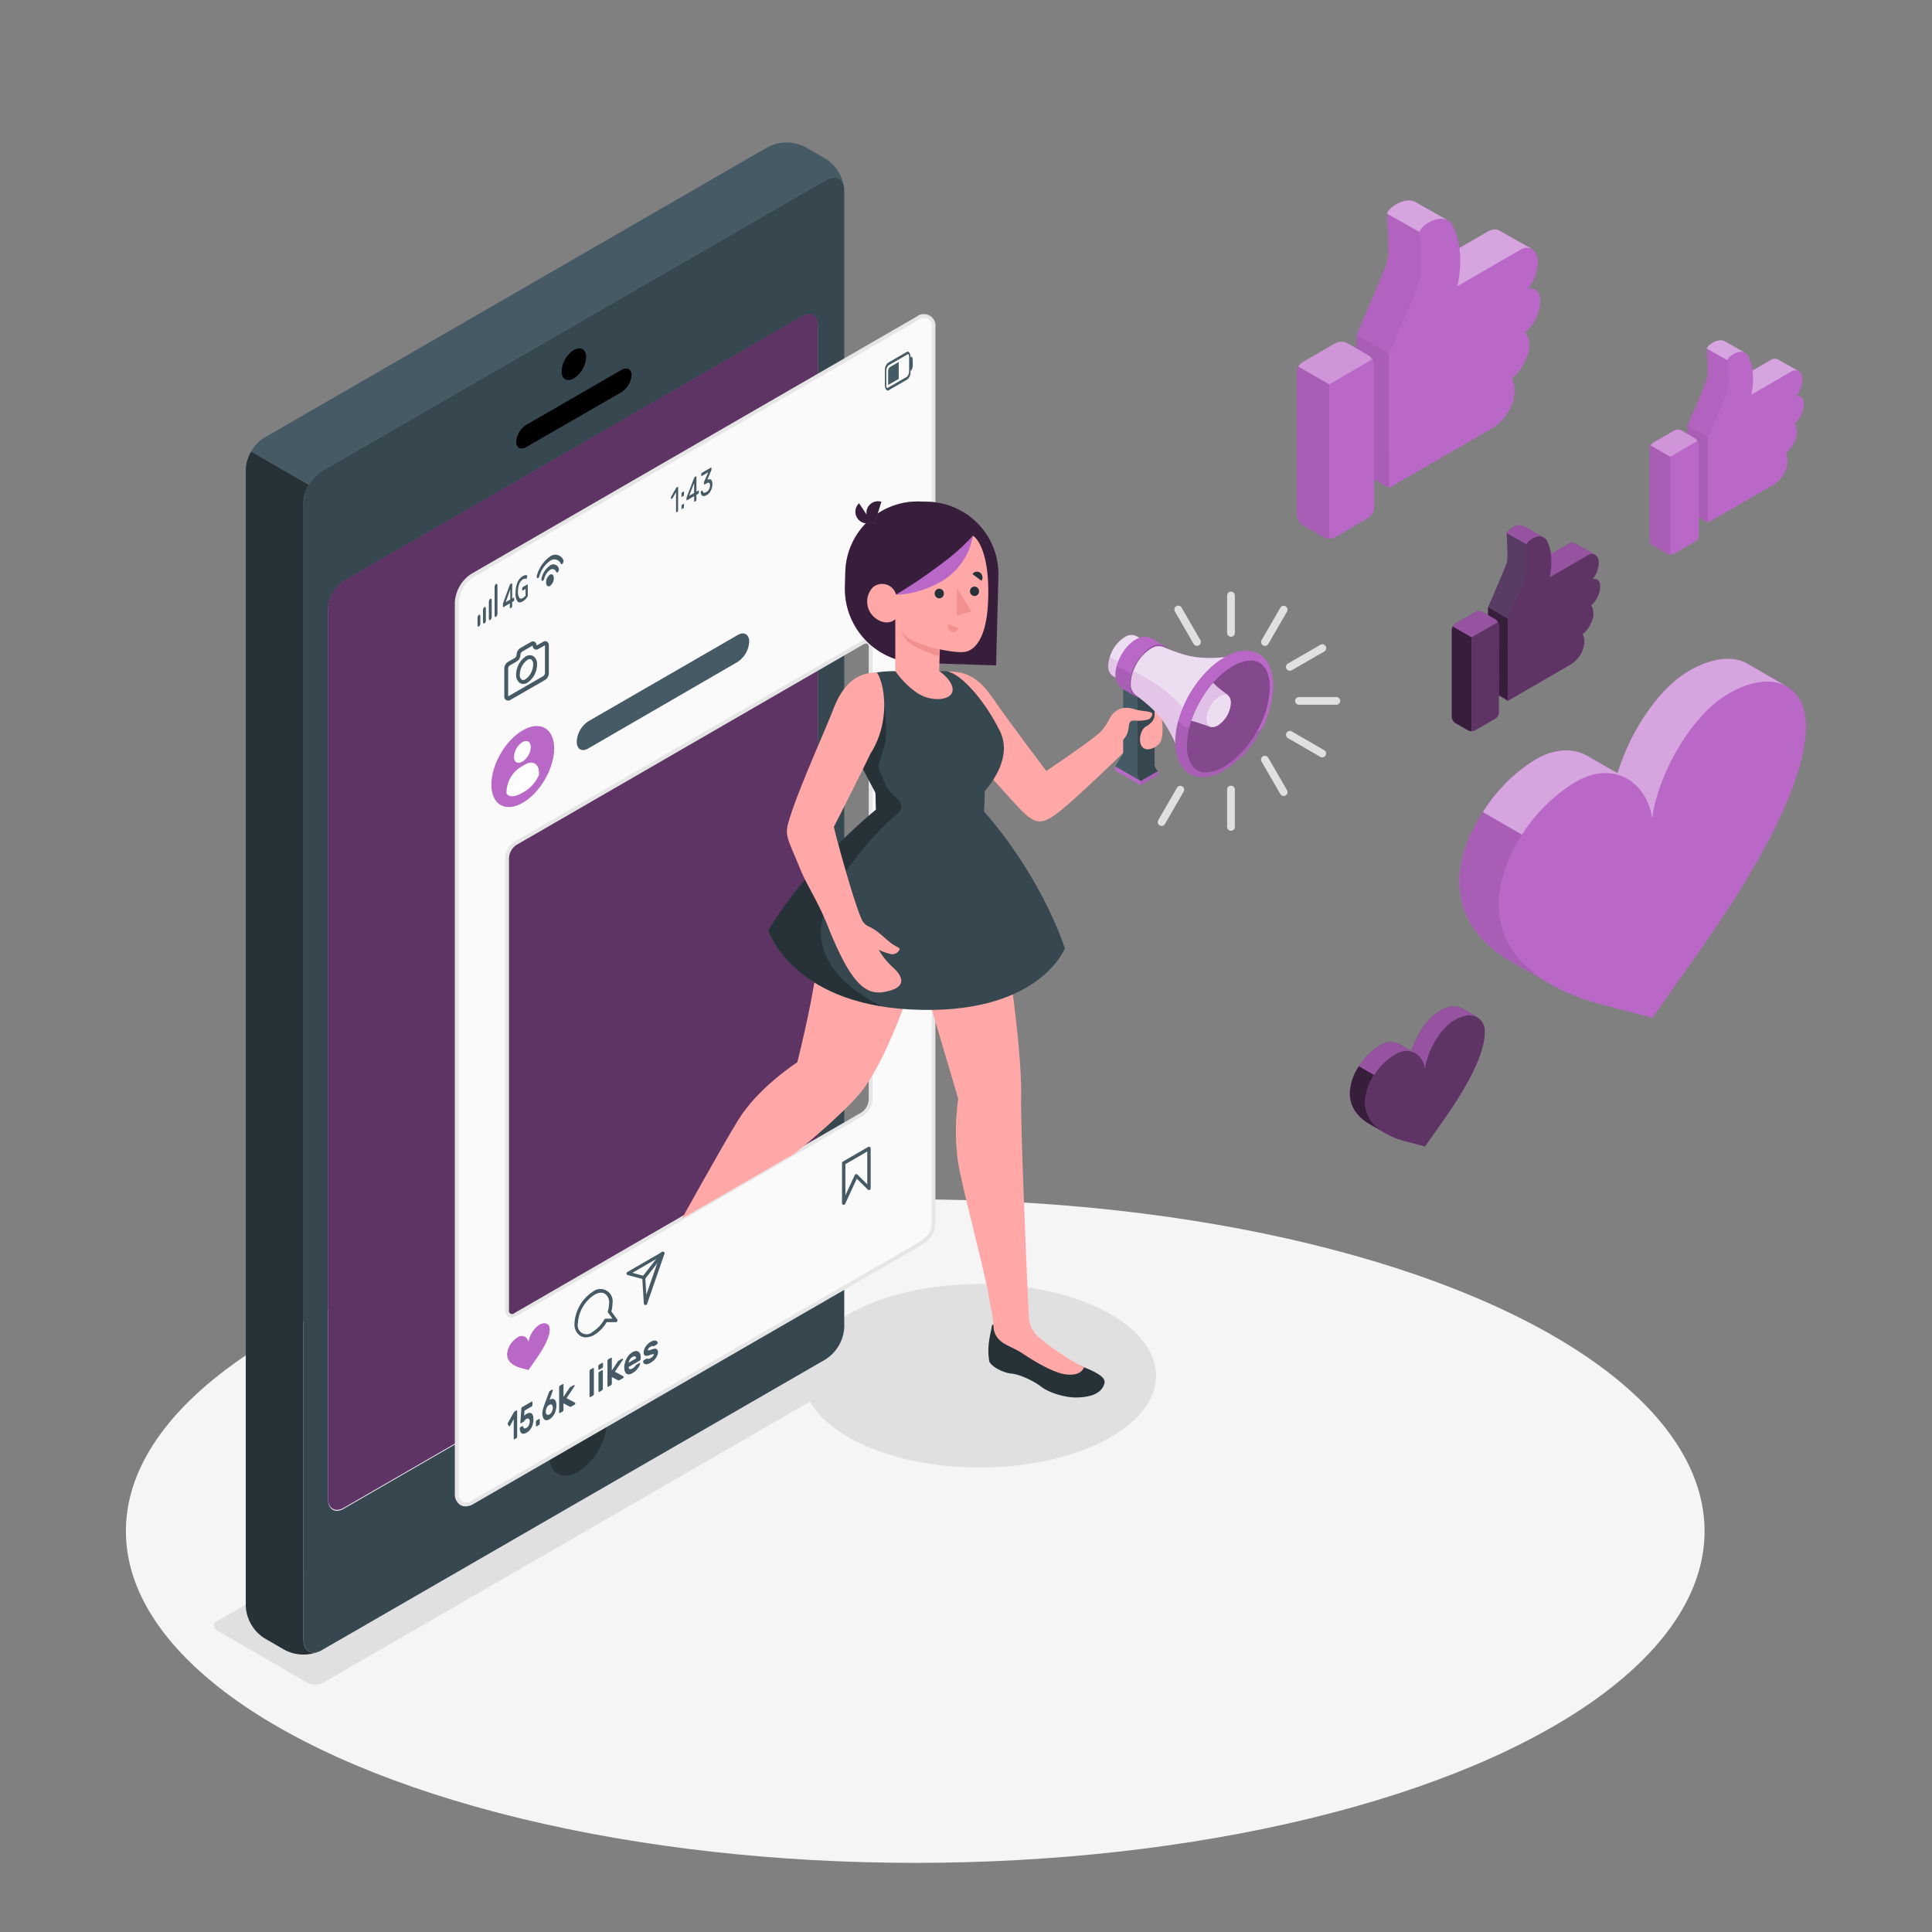 <svg viewBox="0 0 500 500" xmlns="http://www.w3.org/2000/svg"><rect x="0" y="0" width="500" height="500" fill="#808080" stroke="none"/><g id="freepik--Floor--inject-3"><ellipse style="fill:#f5f5f5" ry="85.85" rx="204.28" cy="396.26" cx="236.86" id="freepik--floor--inject-3"></ellipse></g><g id="freepik--Shadows--inject-3"><ellipse style="fill:#e0e0e0" ry="23.75" rx="45.7" cy="356.04" cx="253.49" id="freepik--Shadow--inject-3"></ellipse><path style="fill:#e0e0e0" d="M56.24,422,79.4,435.42a4.79,4.79,0,0,0,4.33,0l141.9-81.93a1.32,1.32,0,0,0,0-2.5l-23.16-13.42a4.79,4.79,0,0,0-4.33,0L56.24,419.5A1.32,1.32,0,0,0,56.24,422Z" id="freepik--shadow--inject-3"></path></g><g id="freepik--Device--inject-3"><g id="freepik--device--inject-3"><path style="fill:#37474f" d="M213.75,46.58,83.29,121.89a10.54,10.54,0,0,0-4.74,8.23v294.2c0,3,2.13,4.26,4.74,2.74l130.46-75.31a10.53,10.53,0,0,0,4.74-8.22V49.32C218.49,46.3,216.36,45.07,213.75,46.58Zm-2.09,269.84c0,2.59-1.81,4.24-4.07,5.53L89,390.43c-2.24,1.3-4.07.25-4.07-2.35V157.62A9,9,0,0,1,89,150.56L207.59,82.09c2.26-1.3,4.07-.25,4.07,2.34Z"></path><path style="fill:#263238" d="M82.7,427.36a10.63,10.63,0,0,1-8.9-.29l-5.43-3.14a10.47,10.47,0,0,1-4.76-8.22V121.52a9,9,0,0,1,.83-3.55,10.92,10.92,0,0,1,.56-1.14,0,0,0,0,0,0,0l14.93,8.62h0a12,12,0,0,0-.82,1.74,8.77,8.77,0,0,0-.58,2.94V424.33C78.55,427.11,80.36,428.38,82.7,427.36Z"></path><path style="fill:#263238" d="M149.65,363.55c4.14-2.39,7.49-.45,7.49,4.33a16.55,16.55,0,0,1-7.49,13c-4.14,2.39-7.49.45-7.49-4.33A16.55,16.55,0,0,1,149.65,363.55Z"></path><path d="M148.52,90.58c1.76-1,3.18-.19,3.18,1.84a7,7,0,0,1-3.18,5.51c-1.76,1-3.18.19-3.18-1.84A7,7,0,0,1,148.52,90.58Z"></path><path d="M136.24,109.93,160.8,95.75c1.46-.84,2.65-.24,2.65,1.34a5.71,5.71,0,0,1-2.65,4.41l-24.56,14.18c-1.46.84-2.65.24-2.65-1.35A5.69,5.69,0,0,1,136.24,109.93Z"></path><path style="fill:#BA68C8" d="M211.66,316.18c0,2.58-1.81,4.23-4.07,5.53L89,390.19c-2.24,1.29-4.07.25-4.07-2.35V157.37A9,9,0,0,1,89,150.32L207.59,81.85c2.26-1.3,4.07-.25,4.07,2.34Z"></path><path style="opacity:0.5" d="M211.66,316.18c0,2.58-1.81,4.23-4.07,5.53L89,390.19c-2.24,1.29-4.07.25-4.07-2.35V157.37A9,9,0,0,1,89,150.32L207.59,81.85c2.26-1.3,4.07-.25,4.07,2.34Z"></path><path style="fill:#455a64" d="M218.44,48.57c-.34-2.47-2.31-3.36-4.68-2L83.29,121.89a9.73,9.73,0,0,0-3.35,3.55L65,116.82a9.66,9.66,0,0,1,3.36-3.52L198.82,38a10.51,10.51,0,0,1,9.49,0l5.45,3.13A10.61,10.61,0,0,1,218.44,48.57Z"></path></g></g><g id="freepik--Character--inject-3"><path style="fill:#fafafa" d="M237.51,82.35,122.28,148.93a9,9,0,0,0-4.07,7V386.45c0,2.6,1.83,3.64,4.07,2.35l115.23-66.6c2.25-1.29,4.07-2.94,4.07-5.53v-232C241.58,82.1,239.76,81,237.51,82.35ZM225.33,284.53a4.78,4.78,0,0,1-2.17,3.75l-89.77,51.9c-1.19.69-2.16.13-2.16-1.25V222a4.8,4.8,0,0,1,2.16-3.75l89.77-51.9c1.2-.69,2.17-.13,2.17,1.25Z"></path><path style="fill:#e6e6e6" d="M120.47,389.85a2.54,2.54,0,0,1-1.31-.34,3.31,3.31,0,0,1-1.45-3.06V156A9.47,9.47,0,0,1,122,148.5L237.26,81.92a3,3,0,0,1,4.82,2.77v232c0,3.13-2.47,4.9-4.32,6L122.53,389.23A4.23,4.23,0,0,1,120.47,389.85ZM239.33,82.29a3.19,3.19,0,0,0-1.57.49h0L122.53,149.36a8.52,8.52,0,0,0-3.82,6.62V386.45a2.4,2.4,0,0,0,1,2.2,2.37,2.37,0,0,0,2.37-.29l115.23-66.59c2.64-1.52,3.82-3.09,3.82-5.1v-232a2.41,2.41,0,0,0-.94-2.2A1.57,1.57,0,0,0,239.33,82.29ZM132.43,341a1.55,1.55,0,0,1-.82-.22,2,2,0,0,1-.88-1.83V222a5.29,5.29,0,0,1,2.41-4.19l89.77-51.89a1.81,1.81,0,0,1,2.92,1.68V284.53a5.27,5.27,0,0,1-2.42,4.19l-89.77,51.89A2.48,2.48,0,0,1,132.43,341Zm91.7-174.44a1.43,1.43,0,0,0-.72.23l-89.77,51.89a4.33,4.33,0,0,0-1.91,3.32v117a.84.84,0,0,0,1.41.82l89.77-51.9a4.31,4.31,0,0,0,1.92-3.32V167.58a1.07,1.07,0,0,0-.39-1A.59.59,0,0,0,224.13,166.54Z"></path><path style="fill:#455a64" d="M123.58,161.73V160a1.07,1.07,0,0,1,.32-.85l.09-.05c.17-.11.32.1.32.47v1.69a1.1,1.1,0,0,1-.32.85l-.09,0C123.72,162.31,123.58,162.09,123.58,161.73Z"></path><path style="fill:#455a64" d="M125,160.88V158a1.07,1.07,0,0,1,.33-.85l.09-.05c.17-.11.32.11.32.47v2.92a1.1,1.1,0,0,1-.32.85l-.09,0C125.19,161.46,125,161.24,125,160.88Z"></path><path style="fill:#455a64" d="M126.51,160v-4.15a1.07,1.07,0,0,1,.33-.85l.08-.05c.18-.1.33.11.33.47v4.16a1.06,1.06,0,0,1-.33.84l-.08.06C126.66,160.61,126.51,160.4,126.51,160Z"></path><path style="fill:#455a64" d="M128,159.18V152a1.1,1.1,0,0,1,.32-.84l.09-.06c.18-.1.33.11.33.48v7.17a1.06,1.06,0,0,1-.32.84l-.09.06C128.13,159.76,128,159.55,128,159.18Z"></path><path style="fill:#455a64" d="M132,157.38a.37.37,0,0,1-.05-.22v-1l-1.64.95c-.09.05-.14,0-.14-.15v-.37a1.06,1.06,0,0,1,0-.21c0-.05,0-.12,0-.2l1.75-4.78a1.16,1.16,0,0,1,.09-.19.27.27,0,0,1,.11-.1l.23-.13c.07,0,.12-.05.15,0a.41.41,0,0,1,.05.23v3.68l.36-.21c.07,0,.12,0,.15,0a.55.55,0,0,1,0,.23v.25a.91.91,0,0,1,0,.27.38.38,0,0,1-.15.16l-.36.21v1.05a.6.6,0,0,1-.05.26.4.4,0,0,1-.15.17l-.28.15C132,157.41,132,157.41,132,157.38Zm.06-2.23v-2.62l-1.19,3.31Z"></path><path style="fill:#455a64" d="M133.91,155.61a3.48,3.48,0,0,1-.48-2.15,6.86,6.86,0,0,1,.48-2.7,3.28,3.28,0,0,1,1.37-1.64,1.78,1.78,0,0,1,.66-.26.77.77,0,0,1,.51.08.1.1,0,0,1,0,.09.3.3,0,0,1,0,.12l-.15.55q0,.11-.06.12s0,0-.07,0a.93.93,0,0,0-.84.13,2.37,2.37,0,0,0-.93,1.13,5.25,5.25,0,0,0-.34,2,2.71,2.71,0,0,0,.33,1.62c.22.27.52.29.9.08a2.2,2.2,0,0,0,.4-.3,1.79,1.79,0,0,0,.33-.35v-1.71l-.69.39c-.07,0-.12,0-.14,0a.39.39,0,0,1-.05-.23v-.24a.62.62,0,0,1,.05-.27.29.29,0,0,1,.14-.15l1.1-.64c.07,0,.13,0,.16,0a.5.5,0,0,1,0,.27V154a1.06,1.06,0,0,1,0,.21.7.7,0,0,1-.06.17,3.55,3.55,0,0,1-1.3,1.28C134.69,156,134.23,156,133.91,155.61Z"></path><path style="fill:#455a64" d="M235.36,91.28c-.19-.27-.42-.35-.66-.21l-4.93,2.84a2.53,2.53,0,0,0-.76,2v3.69a2.1,2.1,0,0,0,.29,1.18.72.72,0,0,0,.26.24.45.45,0,0,0,.39,0l4.93-2.85a2.48,2.48,0,0,0,.76-2V92.45A2.18,2.18,0,0,0,235.36,91.28Zm-5.88,9a1,1,0,0,1-.11-.54V96.07a2,2,0,0,1,.58-1.52l4.93-2.85a.23.23,0,0,1,.21,0,.28.28,0,0,1,.09.07,1.17,1.17,0,0,1,.1.54V96a2,2,0,0,1-.58,1.52l-4.93,2.84A.2.2,0,0,1,229.48,100.29Z"></path><path style="fill:#455a64" d="M232.59,93.68v4.37l-2.65,1.53c-.05,0-.07,0-.09,0a.68.68,0,0,0,0-.15V96.15a1.52,1.52,0,0,1,.43-1.13Z"></path><path style="fill:#455a64" d="M235.89,92.34c.18-.11.33.41.33,1.17v.69a2.65,2.65,0,0,1-.34,1.59l-.33.23V92.53Z"></path><path style="fill:#455a64" d="M143.33,149.64a2.52,2.52,0,0,1-1,2c-.53.3-1-.11-1-.92a2.51,2.51,0,0,1,1-2C142.91,148.42,143.33,148.83,143.33,149.64Z"></path><path style="fill:#455a64" d="M142.38,146.32a5.75,5.75,0,0,0-2.23,3.33c-.08.3,0,.58.11.67h0c.18.12.45-.12.55-.49a4.06,4.06,0,0,1,1.57-2.36,1,1,0,0,1,1.56.55c.11.26.38.18.56-.14h0a1,1,0,0,0,.1-.78A1.43,1.43,0,0,0,142.38,146.32Z"></path><path style="fill:#455a64" d="M142.38,144a9,9,0,0,0-3.41,4.86c-.11.31-.08.63.07.73h0c.17.11.43-.1.54-.46a7.28,7.28,0,0,1,2.79-4,1.84,1.84,0,0,1,2.78.75c.12.22.37.15.55-.16h0a1,1,0,0,0,.08-.83A2.27,2.27,0,0,0,142.38,144Z"></path><path style="fill:#455a64" d="M175.48,132.06a.52.52,0,0,1,0,.21c0,.06-.07.11-.12.13l-.24.14a.08.08,0,0,1-.11,0,.21.21,0,0,1-.05-.15v-5L174,129a.23.23,0,0,1-.12.12.11.11,0,0,1-.11,0l-.14-.2a.23.23,0,0,1,0-.17.76.76,0,0,1,.06-.2l1.27-2.23a.59.59,0,0,1,.09-.11l.1-.07.24-.14a.1.1,0,0,1,.12,0,.2.2,0,0,1,0,.14Z"></path><path style="fill:#455a64" d="M176.89,127.2a.08.08,0,0,1,.11,0,.21.21,0,0,1,0,.15V128a.48.48,0,0,1,0,.2.4.4,0,0,1-.11.14l-.4.23c-.05,0-.09,0-.11,0a.17.17,0,0,1,0-.15v-.61a.35.35,0,0,1,0-.2.23.23,0,0,1,.11-.14Zm0,3.2a.08.08,0,0,1,.11,0,.22.22,0,0,1,0,.15v.62a.46.46,0,0,1,0,.19.27.27,0,0,1-.11.14l-.4.23c-.05,0-.09,0-.11,0a.16.16,0,0,1,0-.14V131a.41.41,0,0,1,0-.21.21.21,0,0,1,.11-.13Z"></path><path style="fill:#455a64" d="M179.8,129.82a.09.09,0,0,1-.11,0,.21.21,0,0,1-.05-.15V128.4l-1.86,1.08a.09.09,0,0,1-.11,0,.21.21,0,0,1,0-.15V129a1.28,1.28,0,0,1,0-.17l.06-.19,1.88-4.87a1.47,1.47,0,0,1,.1-.22.4.4,0,0,1,.13-.13l.24-.14a.09.09,0,0,1,.11,0,.21.21,0,0,1,.05.15v3.81l.51-.29a.09.09,0,0,1,.11,0,.2.2,0,0,1,0,.14v.33a.54.54,0,0,1,0,.21.29.29,0,0,1-.11.13l-.51.3v1.26a.53.53,0,0,1-.05.2.33.33,0,0,1-.11.14Zm-.16-2.24V125l-1.29,3.31Z"></path><path style="fill:#455a64" d="M181.87,127.08a1,1,0,0,0,.08.25.44.44,0,0,0,.16.17.49.49,0,0,0,.28,0,1.67,1.67,0,0,0,.8-.46,1.68,1.68,0,0,0,.3-.39,2.2,2.2,0,0,0,.19-.47,1.69,1.69,0,0,0,.08-.56,1.12,1.12,0,0,0-.07-.45.36.36,0,0,0-.19-.22.41.41,0,0,0-.29,0,1.32,1.32,0,0,0-.36.15l-.5.29a.09.09,0,0,1-.11,0,.21.21,0,0,1-.05-.15v-.33a.59.59,0,0,1,0-.17l.06-.15,1.07-2.39-1.71,1a.08.08,0,0,1-.11,0,.16.16,0,0,1,0-.14v-.33a.35.35,0,0,1,0-.2.23.23,0,0,1,.11-.14L184,121a.09.09,0,0,1,.11,0,.21.21,0,0,1,0,.15v.32a.38.38,0,0,1,0,.18,1.46,1.46,0,0,1-.07.19l-1,2.35a1.26,1.26,0,0,1,.54-.16.6.6,0,0,1,.42.12.89.89,0,0,1,.27.43,2.12,2.12,0,0,1,.1.72,3.37,3.37,0,0,1-.12.9,3.33,3.33,0,0,1-.31.8,2.91,2.91,0,0,1-.47.66,2.23,2.23,0,0,1-.57.47,1.71,1.71,0,0,1-.69.25.65.65,0,0,1-.47-.1.7.7,0,0,1-.28-.35,1.53,1.53,0,0,1-.1-.54.32.32,0,0,1,0-.16.2.2,0,0,1,.09-.11l.27-.16a.09.09,0,0,1,.11,0A.23.23,0,0,1,181.87,127.08Z"></path><path style="fill:#BA68C8" d="M135.29,189c4.49-2.59,8.13-.49,8.13,4.69s-3.64,11.48-8.13,14.07-8.12.49-8.12-4.69S130.8,191.58,135.29,189Z"></path><path style="fill:#fff" d="M135.19,192.08c1.21-.69,2.18-.13,2.18,1.26a4.78,4.78,0,0,1-2.18,3.77c-1.2.7-2.17.14-2.17-1.25A4.83,4.83,0,0,1,135.19,192.08Z"></path><path style="fill:#fff" d="M139.49,200c0-2.28-1.61-3.3-3.58-2.16l-1.24.72a7.92,7.92,0,0,0-3.58,6.19v.62s.85,1.73,4.2-.25a9.4,9.4,0,0,0,4.2-4.59Z"></path><path style="fill:#455a64" d="M152.27,186.66l38.62-22.3c1.68-1,3-.19,3,1.72a6.69,6.69,0,0,1-3,5.23l-38.63,22.38c-1.67,1-3,.19-3-1.75v0A6.72,6.72,0,0,1,152.27,186.66Z"></path><path style="fill:#BA68C8" d="M136.76,354.56l-1.79-.48c-1.71-.45-3.74-1.44-3.74-3.63a5.76,5.76,0,0,1,2.77-4.38,1.74,1.74,0,0,1,2.75,1.32,6.94,6.94,0,0,1,2.75-4.5c1.54-.88,2.78-.35,2.78,1.18,0,2.19-2,5.53-3.73,7.95Z"></path><path style="fill:#455a64" d="M151.6,346.1a2.77,2.77,0,0,1-1.39-.36,3.56,3.56,0,0,1-1.53-3.27,10.42,10.42,0,0,1,4.7-8.14,3.16,3.16,0,0,1,5.13,3,7.69,7.69,0,0,1-.29,2.06l1.52,2.09a.45.45,0,0,1,0,.46.46.46,0,0,1-.39.24H157a9.31,9.31,0,0,1-3.19,3.28A4.45,4.45,0,0,1,151.6,346.1Zm4-11.56a3.63,3.63,0,0,0-1.78.56,9.41,9.41,0,0,0-4.26,7.37,2.3,2.3,0,0,0,3.82,2.2,8.72,8.72,0,0,0,3-3.18.44.44,0,0,1,.38-.22h1.76l-1.09-1.49a.42.42,0,0,1-.12-.44,7.37,7.37,0,0,0,.32-2,2.73,2.73,0,0,0-1.09-2.52A1.88,1.88,0,0,0,155.6,334.54Z"></path><path style="fill:#455a64" d="M167,337.74H167a.44.44,0,0,1-.38-.41l-.39-6.34-3.76-1a.43.43,0,0,1-.32-.36.44.44,0,0,1,.22-.44l8.95-5.17a.46.46,0,0,1,.5,0,.45.45,0,0,1,.13.49l-4.47,12.91A.44.44,0,0,1,167,337.74Zm-3.33-8.34,3,.82a.44.44,0,0,1,.32.4l.28,4.45,3.36-9.71Z"></path><path style="fill:#455a64" d="M166.61,331.09a.41.41,0,0,1-.27-.1.43.43,0,0,1-.07-.61l4.88-6.27a.45.45,0,0,1,.62-.08.44.44,0,0,1,.07.62L167,330.92A.46.46,0,0,1,166.61,331.09Z"></path><path style="fill:#455a64" d="M218.35,311.8h-.09a.43.43,0,0,1-.35-.43V301a.43.43,0,0,1,.22-.38l6.54-3.79a.46.46,0,0,1,.44,0,.47.47,0,0,1,.22.39v10.33a.45.45,0,0,1-.27.41.45.45,0,0,1-.48-.1l-2.84-2.82-3,6.49A.43.43,0,0,1,218.35,311.8Zm.44-10.52v8.07l2.41-5.23a.41.41,0,0,1,.32-.25.43.43,0,0,1,.39.12l2.54,2.52V298Z"></path><path style="fill:#455a64" d="M153.7,360.77a.55.55,0,0,1-.07.23.49.49,0,0,1-.17.18l-.65.37c-.07,0-.12.05-.17,0a.16.16,0,0,1-.07-.15v-6.56a.43.43,0,0,1,.07-.23.49.49,0,0,1,.17-.18l.65-.37c.07,0,.12-.05.17,0a.18.18,0,0,1,.07.15Z"></path><path style="fill:#455a64" d="M155.83,352.71a.16.16,0,0,1,.16,0,.17.17,0,0,1,.07.16v.77a.52.52,0,0,1-.23.41l-.75.43a.14.14,0,0,1-.16,0s-.07-.07-.07-.14v-.79a.38.38,0,0,1,.07-.22.47.47,0,0,1,.16-.18Zm.19,6.72a.55.55,0,0,1-.07.23.49.49,0,0,1-.17.18l-.65.37c-.07,0-.12.05-.17,0a.18.18,0,0,1-.07-.15v-4.66a.55.55,0,0,1,.07-.23.4.4,0,0,1,.17-.17l.65-.39a.17.17,0,0,1,.17,0,.18.18,0,0,1,.07.15Z"></path><path style="fill:#455a64" d="M158.34,356.37v1.72a.43.43,0,0,1-.07.23.49.49,0,0,1-.17.18l-.65.37c-.07,0-.12.05-.17,0a.18.18,0,0,1-.07-.15v-6.56a.55.55,0,0,1,.07-.23.4.4,0,0,1,.17-.17l.65-.38c.07,0,.12,0,.17,0a.16.16,0,0,1,.07.15v3.15l1.45-2.19a1.29,1.29,0,0,1,.13-.18.7.7,0,0,1,.2-.18l.89-.51a.12.12,0,0,1,.14,0s.06.06.06.13a.34.34,0,0,1,0,.1.78.78,0,0,1-.08.16l-2,3,2.21,1.18a.22.22,0,0,1,.07.06.13.13,0,0,1,0,.08.41.41,0,0,1-.06.2.36.36,0,0,1-.15.15l-.84.49a.46.46,0,0,1-.22.07l-.14,0Z"></path><path style="fill:#455a64" d="M145.83,363.17v1.72a.49.49,0,0,1-.06.23.59.59,0,0,1-.17.18l-.66.38a.16.16,0,0,1-.16,0c-.05,0-.07-.07-.07-.15V359a.43.43,0,0,1,.07-.23.38.38,0,0,1,.16-.17l.66-.38a.15.15,0,0,1,.17,0,.18.18,0,0,1,.06.15v3.15l1.45-2.18a1.82,1.82,0,0,1,.14-.19.7.7,0,0,1,.2-.18l.88-.51c.06,0,.11,0,.15,0a.14.14,0,0,1,.06.13s0,.07,0,.1a.54.54,0,0,1-.09.16l-2,3,2.21,1.18.06.06s0,0,0,.08a.41.41,0,0,1-.06.2.46.46,0,0,1-.15.16l-.84.48a.43.43,0,0,1-.22.07.35.35,0,0,1-.13,0Z"></path><path style="fill:#455a64" d="M161.56,353.9a4.58,4.58,0,0,1,.15-1.14,5.21,5.21,0,0,1,.42-1.1,5.07,5.07,0,0,1,.67-1,3.66,3.66,0,0,1,.88-.71,2.12,2.12,0,0,1,.88-.31,1.05,1.05,0,0,1,.67.17,1.13,1.13,0,0,1,.43.56,2.35,2.35,0,0,1,.15.88v.46a.38.38,0,0,1-.07.22.47.47,0,0,1-.16.18l-2.89,1.67a.64.64,0,0,0,.08.36.41.41,0,0,0,.22.17.7.7,0,0,0,.32,0,1.44,1.44,0,0,0,.37-.15,2.19,2.19,0,0,0,.45-.33,2.14,2.14,0,0,0,.29-.33,1.45,1.45,0,0,1,.15-.2l.17-.13.69-.4a.17.17,0,0,1,.17,0c.05,0,.07.07.07.15a1.5,1.5,0,0,1-.14.44,3.58,3.58,0,0,1-.38.65,5.39,5.39,0,0,1-.61.71,4,4,0,0,1-.86.64,2.06,2.06,0,0,1-.88.32,1,1,0,0,1-.67-.17,1.28,1.28,0,0,1-.42-.61A3,3,0,0,1,161.56,353.9Zm2.12-2.72a1.59,1.59,0,0,0-.43.33,1.8,1.8,0,0,0-.29.39,1.51,1.51,0,0,0-.19.41,1.82,1.82,0,0,0-.08.36l1.95-1.13a1.57,1.57,0,0,0-.06-.28.37.37,0,0,0-.16-.21.41.41,0,0,0-.28-.05A1.19,1.19,0,0,0,163.68,351.18Z"></path><path style="fill:#455a64" d="M169.21,350.6q0-.12-.06-.15a.34.34,0,0,0-.21,0l-.41.11-.64.22a2.08,2.08,0,0,1-.63.11.62.62,0,0,1-.4-.12.57.57,0,0,1-.22-.33,2,2,0,0,1-.06-.52,1.88,1.88,0,0,1,.13-.66,3,3,0,0,1,.35-.72,4.31,4.31,0,0,1,.55-.68,3.33,3.33,0,0,1,.76-.58,3.18,3.18,0,0,1,.76-.33,1.4,1.4,0,0,1,.56,0,.65.65,0,0,1,.37.21.74.74,0,0,1,.14.39.35.35,0,0,1-.06.23.46.46,0,0,1-.17.17l-.67.39a.29.29,0,0,1-.19.06l-.14-.05h-.21a1.16,1.16,0,0,0-.39.17,1.84,1.84,0,0,0-.46.36.62.62,0,0,0-.2.43.23.23,0,0,0,0,.16.22.22,0,0,0,.18,0,2.12,2.12,0,0,0,.37-.09l.62-.21c.51-.16.88-.18,1.09,0a.94.94,0,0,1,.31.82,2,2,0,0,1-.13.67,3.08,3.08,0,0,1-.37.72,4.43,4.43,0,0,1-.61.71,4.05,4.05,0,0,1-.81.6,2.82,2.82,0,0,1-.81.35,1.5,1.5,0,0,1-.59,0,.67.67,0,0,1-.51-.65.35.35,0,0,1,.06-.23.59.59,0,0,1,.17-.18l.67-.38a.21.21,0,0,1,.19,0l.15.07a.4.4,0,0,0,.23,0,1.2,1.2,0,0,0,.44-.19,1.34,1.34,0,0,0,.27-.17l.26-.21.19-.23A.49.49,0,0,0,169.21,350.6Z"></path><path style="fill:#455a64" d="M131.4,368.62a.21.21,0,0,1,0-.18.51.51,0,0,1,.07-.23l1.44-2.58.11-.18a.32.32,0,0,1,.13-.13l.52-.3a.08.08,0,0,1,.12,0,.19.19,0,0,1,.05.16v6.62a.48.48,0,0,1-.05.23.38.38,0,0,1-.12.15l-.54.31a.1.1,0,0,1-.13,0,.22.22,0,0,1-.05-.17v-5.06L132,369c0,.07-.08.12-.13.13a.09.09,0,0,1-.12,0Z"></path><path style="fill:#455a64" d="M134.92,364.55a.49.49,0,0,1,.06-.23.27.27,0,0,1,.12-.15l2.51-1.45a.09.09,0,0,1,.12,0,.2.2,0,0,1,.06.16v.73a.49.49,0,0,1-.06.23.38.38,0,0,1-.12.15l-1.87,1.08-.08,1.36a1.61,1.61,0,0,1,.36-.34,3.43,3.43,0,0,1,.29-.19,1.82,1.82,0,0,1,.69-.25.79.79,0,0,1,.55.14,1.08,1.08,0,0,1,.37.53,2.76,2.76,0,0,1,.13.94,4.49,4.49,0,0,1-.14,1.2,4.07,4.07,0,0,1-.37,1,3.44,3.44,0,0,1-.55.77,3.68,3.68,0,0,1-.68.53,2.14,2.14,0,0,1-.79.29.82.82,0,0,1-.55-.13,1,1,0,0,1-.32-.46,2.07,2.07,0,0,1-.13-.69.59.59,0,0,1,0-.23.33.33,0,0,1,.13-.15l.54-.31a.11.11,0,0,1,.12,0,.24.24,0,0,1,.08.14.56.56,0,0,0,.12.31.33.33,0,0,0,.2.12.37.37,0,0,0,.25,0,1.94,1.94,0,0,0,.3-.13,1.57,1.57,0,0,0,.61-.68,2.2,2.2,0,0,0,.23-1,.78.78,0,0,0-.23-.64.55.55,0,0,0-.61,0,1.47,1.47,0,0,0-.32.23,1.24,1.24,0,0,0-.19.22l-.13.18a.67.67,0,0,1-.15.14l-.62.35a.09.09,0,0,1-.12,0,.2.2,0,0,1-.06-.16Z"></path><path style="fill:#455a64" d="M139.5,367.24a.1.1,0,0,1,.13,0,.25.25,0,0,1,.05.16v1a.68.68,0,0,1-.05.23.39.39,0,0,1-.13.15l-.62.36a.09.09,0,0,1-.12,0,.22.22,0,0,1-.06-.17v-1a.49.49,0,0,1,.06-.23.31.31,0,0,1,.12-.15Z"></path><path style="fill:#455a64" d="M140.36,365.88a4.11,4.11,0,0,1,.14-1.09c.08-.32.19-.64.3-1l1.27-3.48a.77.77,0,0,1,.07-.17.24.24,0,0,1,.13-.15l.6-.35a.1.1,0,0,1,.13,0,.23.23,0,0,1,.05.16.22.22,0,0,1,0,.09.64.64,0,0,1,0,.07l-.83,2.3a1.58,1.58,0,0,1,.72-.23.87.87,0,0,1,.57.19,1.24,1.24,0,0,1,.37.58,3.18,3.18,0,0,1,.13.94,5,5,0,0,1-.51,2.12,4.21,4.21,0,0,1-.57.85,2.92,2.92,0,0,1-.73.6,1.46,1.46,0,0,1-.74.24.81.81,0,0,1-.57-.18,1.28,1.28,0,0,1-.37-.59A3,3,0,0,1,140.36,365.88Zm2.71-1.57a1,1,0,0,0-.24-.74c-.15-.14-.38-.13-.66,0a1.66,1.66,0,0,0-.67.74,2.31,2.31,0,0,0-.24,1,1,1,0,0,0,.24.75c.15.15.38.14.67,0a1.58,1.58,0,0,0,.66-.75A2.31,2.31,0,0,0,143.07,364.31Z"></path><path style="fill:#455a64" d="M135.4,177a1.58,1.58,0,0,1-.82-.22,2.43,2.43,0,0,1-1-2.22,5.75,5.75,0,0,1,2.46-4.66h0a1.92,1.92,0,0,1,1.95-.12,2.43,2.43,0,0,1,1,2.22,5.77,5.77,0,0,1-2.47,4.67A2.25,2.25,0,0,1,135.4,177Zm1.12-6.24a4.86,4.86,0,0,0-2,3.8,1.54,1.54,0,0,0,.52,1.36,1,1,0,0,0,.94-.12,4.81,4.81,0,0,0,2-3.8,1.5,1.5,0,0,0-.52-1.35,1,1,0,0,0-.95.11Z"></path><path style="fill:#455a64" d="M131.4,181.29a.87.87,0,0,1-.41-.11,1.06,1.06,0,0,1-.48-1V173a2.05,2.05,0,0,1,.9-1.67l1.89-1.09a1.06,1.06,0,0,0,.39-.8,2.07,2.07,0,0,1,.9-1.68l2.87-1.65a.9.9,0,0,1,.92,0,1.07,1.07,0,0,1,.48.95l1.78-1a.9.9,0,0,1,.92,0,1.06,1.06,0,0,1,.48,1v7.19a2.06,2.06,0,0,1-.9,1.67l-9.23,5.33A1.09,1.09,0,0,1,131.4,181.29Zm6.46-14.22-2.77,1.59a1.09,1.09,0,0,0-.4.81,2.06,2.06,0,0,1-.89,1.67l-1.89,1.09a1.07,1.07,0,0,0-.4.8v7.19l9.13-5.27a1.07,1.07,0,0,0,.4-.8V167l-1.79,1a.9.9,0,0,1-.92,0A1,1,0,0,1,137.86,167.07Z"></path><path style="fill:#ffa8a7" d="M245.3,173.76c4.67.08,7.84,1.36,11.76,7.09s13.72,18.69,13.72,18.69,12.67-8.52,14.32-10.41,6.79-4.95,6.79-4.95l1.76,7.74s-16.69,16.46-21,19.24c-3.17,2.06-4.79,2.21-8.62-1.74s-17.93-20.1-17.93-20.1Z"></path><path style="fill:#37474f" d="M294.28,175.63l4.53-2.63v25a2.64,2.64,0,0,0,.91,1.57l-4.54,2.62a2.64,2.64,0,0,1-.9-1.57Z"></path><path style="fill:#ffa8a7" d="M298.81,183.08s1.28.34,1.73,2.34.62,5.82-.56,7.06-2.75,1.74-3.78,1.27c-1.92-.89-1.25-4.82.33-5.7,2.52-1.4,2.26-3,2.26-3Z"></path><path style="fill:#455a64" d="M288.76,175.58l1.91,2.44v17l-2.06,3.29,6.58,3.8a2.39,2.39,0,0,1-.9-1.57V178.77Z"></path><polygon style="fill:#BA68C8" points="288.6 198.36 288.6 199.41 295.18 203.21 295.18 202.16 288.6 198.36"></polygon><polygon style="fill:#BA68C8" points="295.18 203.21 299.72 200.59 299.72 199.54 295.18 202.16 295.18 203.21"></polygon><polygon style="opacity:0.1" points="295.18 203.21 299.72 200.59 299.72 199.54 295.18 202.16 295.18 203.21"></polygon><path style="fill:#BA68C8" d="M294.07,164.61h0a3,3,0,0,0-3,.28l0,0a9.39,9.39,0,0,0-4.25,7.36v0a2.92,2.92,0,0,0,1.33,2.79h0l3.43,2,5.73-10.65Z"></path><path style="fill:#fafafa;opacity:0.8" d="M294.07,164.61h0a3,3,0,0,0-3,.28l0,0a9.39,9.39,0,0,0-4.25,7.36v0a2.92,2.92,0,0,0,1.33,2.79h0l3.43,2,5.73-10.65Z"></path><path style="fill:#BA68C8;opacity:0.2" d="M288.08,175.11h0l3.43,2,1.9-3.53L287.14,170a7.54,7.54,0,0,0-.39,2.29v0A2.92,2.92,0,0,0,288.08,175.11Z"></path><path style="fill:#BA68C8" d="M301.48,167.22h0a3.55,3.55,0,0,0-3.35.15l-.41.22-.49.31q-.39.27-.78.6a11,11,0,0,0-1.3,1.34,12.79,12.79,0,0,0-2.4,4.57,8.91,8.91,0,0,0-.36,2.41,3.79,3.79,0,0,0,1.49,3.4l-3.28-1.89h0a4.24,4.24,0,0,1-1.94-3.66,8.93,8.93,0,0,1,.33-2.3,12.63,12.63,0,0,1,2.43-4.68,11.08,11.08,0,0,1,1.31-1.34,6.86,6.86,0,0,1,.77-.59,4.42,4.42,0,0,1,.49-.31l.42-.22a4.22,4.22,0,0,1,3.71.06h0l.09.05.11.07Z"></path><path style="opacity:0.1" d="M290.6,178.33h0a4.24,4.24,0,0,1-1.94-3.66,8.93,8.93,0,0,1,.33-2.3l3.75,2a8.91,8.91,0,0,0-.36,2.41,3.79,3.79,0,0,0,1.49,3.4Z"></path><path style="fill:#BA68C8" d="M303,170.67a11.74,11.74,0,0,1-5.32,9.22,3.7,3.7,0,0,1-3.78.36l-.06,0a3.79,3.79,0,0,1-1.49-3.4,11.79,11.79,0,0,1,5.33-9.23,3.25,3.25,0,0,1,5.32,3.08Z"></path><path style="opacity:0.2" d="M303,170.67a11.74,11.74,0,0,1-5.32,9.22,3.7,3.7,0,0,1-3.78.36l-.06,0a3.79,3.79,0,0,1-1.49-3.4,11.79,11.79,0,0,1,5.33-9.23,3.25,3.25,0,0,1,5.32,3.08Z"></path><path style="fill:#BA68C8" d="M319.37,169.79s-5.37,2.76-10,10.7a36.62,36.62,0,0,0-2.17,4.44,24.63,24.63,0,0,0-2.12,9.54c-1.6-3.92-3.59-8-6.91-11.09a51.28,51.28,0,0,0-4.09-3.41h0a3.44,3.44,0,0,1-1.4-3.14,9.34,9.34,0,0,1,.61-3.13,11.48,11.48,0,0,1,.91-1.95,10.49,10.49,0,0,1,3.64-3.85,3.45,3.45,0,0,1,3.42-.37h0a51.63,51.63,0,0,0,5,1.83C310.66,170.67,315.18,170.36,319.37,169.79Z"></path><path style="fill:#fafafa;opacity:0.8" d="M319.37,169.79s-5.37,2.76-10,10.7a36.62,36.62,0,0,0-2.17,4.44,24.63,24.63,0,0,0-2.12,9.54c-1.6-3.92-3.59-8-6.91-11.09a51.28,51.28,0,0,0-4.09-3.41h0a3.44,3.44,0,0,1-1.4-3.14,9.34,9.34,0,0,1,.61-3.13,11.48,11.48,0,0,1,.91-1.95,10.49,10.49,0,0,1,3.64-3.85,3.45,3.45,0,0,1,3.42-.37h0a51.63,51.63,0,0,0,5,1.83C310.66,170.67,315.18,170.36,319.37,169.79Z"></path><path style="fill:#BA68C8;opacity:0.2" d="M307.24,184.93a24.63,24.63,0,0,0-2.12,9.54c-1.6-3.92-3.59-8-6.91-11.09a51.28,51.28,0,0,0-4.09-3.41h0a3.44,3.44,0,0,1-1.4-3.14,9.34,9.34,0,0,1,.61-3.13C297.41,175.73,304,179.49,307.24,184.93Z"></path><path style="fill:#BA68C8" d="M329.49,177.46a25,25,0,0,1-2.9,11h0a26.76,26.76,0,0,1-9.77,10.95c-7,4-12.67.76-12.67-7.32a21.14,21.14,0,0,1,.84-5.73,30.1,30.1,0,0,1,7.67-13q.75-.73,1.53-1.38l.66-.52h0c.32-.24.63-.46,1-.68s.67-.43,1-.63C323.82,166.1,329.49,169.37,329.49,177.46Z"></path><path style="opacity:0.1" d="M326.59,188.46a26.76,26.76,0,0,1-9.77,10.95c-7,4-12.67.76-12.67-7.32a21.14,21.14,0,0,1,.84-5.73h0c.47,1,2.17,2.54,2.93,1.49a19.66,19.66,0,0,0-.73,5.08,8.69,8.69,0,0,0,1.5,5.43,4.15,4.15,0,0,0,3.41,1.57,9.66,9.66,0,0,0,4.66-1.47,24.65,24.65,0,0,0,8.6-9.32S325.79,189.51,326.59,188.46Z"></path><path style="fill:#BA68C8" d="M328.63,177.91a24,24,0,0,1-3.27,11.23,24.65,24.65,0,0,1-8.6,9.32,9.66,9.66,0,0,1-4.66,1.47,4.15,4.15,0,0,1-3.41-1.57,8.69,8.69,0,0,1-1.5-5.43,19.66,19.66,0,0,1,.73-5.08c.18-.65.39-1.31.63-2a28.22,28.22,0,0,1,1.5-3.39c.11-.23.24-.46.36-.68.2-.37.41-.74.63-1.1a30.08,30.08,0,0,1,2.5-3.52l0,0a24.38,24.38,0,0,1,1.89-2q.7-.68,1.44-1.26l.62-.48c.26-.19.51-.36.77-.53l.75-.47a9.7,9.7,0,0,1,4.67-1.47C326.79,170.91,328.63,173.53,328.63,177.91Z"></path><path style="opacity:0.3" d="M328.63,177.91a24,24,0,0,1-3.27,11.23,24.65,24.65,0,0,1-8.6,9.32,9.66,9.66,0,0,1-4.66,1.47,4.15,4.15,0,0,1-3.41-1.57,8.69,8.69,0,0,1-1.5-5.43,19.66,19.66,0,0,1,.73-5.08c.18-.65.39-1.31.63-2a28.22,28.22,0,0,1,1.5-3.39c.11-.23.24-.46.36-.68.2-.37.41-.74.63-1.1a30.08,30.08,0,0,1,2.5-3.52l0,0a24.38,24.38,0,0,1,1.89-2q.7-.68,1.44-1.26l.62-.48c.26-.19.51-.36.77-.53l.75-.47a9.7,9.7,0,0,1,4.67-1.47C326.79,170.91,328.63,173.53,328.63,177.91Z"></path><path style="fill:#BA68C8" d="M317.86,179.89l-4.45,8.31c-1.25-.47-3.36-1.22-5.08-1.66.07-.22.14-.44.22-.66a28.22,28.22,0,0,1,1.5-3.39l.36-.68c.2-.37.41-.74.64-1.1a28.88,28.88,0,0,1,2.49-3.52l0,0,.4-.47A28.4,28.4,0,0,0,317.86,179.89Z"></path><g style="opacity:0.6"><path style="fill:#fafafa" d="M317.86,179.89l-4.45,8.31c-1.25-.47-3.36-1.22-5.08-1.66.07-.22.14-.44.22-.66a28.22,28.22,0,0,1,1.5-3.39l.36-.68c.2-.37.41-.74.64-1.1a28.88,28.88,0,0,1,2.49-3.52l0,0,.4-.47A28.4,28.4,0,0,0,317.86,179.89Z"></path></g><path style="fill:#BA68C8" d="M313.78,188.17c-1,0-1.6-.81-1.6-2.17v0a7.4,7.4,0,0,1,3.35-5.81l0,0a2.84,2.84,0,0,1,1.4-.44c1,0,1.61.81,1.61,2.17v0a7.44,7.44,0,0,1-3.36,5.82l0,0a2.89,2.89,0,0,1-1.4.43Z"></path><g style="opacity:0.8"><path style="fill:#fafafa" d="M313.78,188.17c-1,0-1.6-.81-1.6-2.17v0a7.4,7.4,0,0,1,3.35-5.81l0,0a2.84,2.84,0,0,1,1.4-.44c1,0,1.61.81,1.61,2.17v0a7.44,7.44,0,0,1-3.36,5.82l0,0a2.89,2.89,0,0,1-1.4.43Z"></path></g><path style="fill:#e0e0e0" d="M318.58,164.79a1,1,0,0,1-1-1v-9.67a1,1,0,0,1,2,0v9.67A1,1,0,0,1,318.58,164.79Z"></path><path style="fill:#e0e0e0" d="M309.78,167.15a1,1,0,0,1-.87-.5l-4.83-8.37a1,1,0,1,1,1.73-1l4.84,8.37a1,1,0,0,1-.87,1.5Z"></path><path style="fill:#e0e0e0" d="M300.63,213.75a1,1,0,0,1-.87-1.5l4.84-8.38a1,1,0,0,1,1.36-.36,1,1,0,0,1,.37,1.36l-4.84,8.38A1,1,0,0,1,300.63,213.75Z"></path><path style="fill:#e0e0e0" d="M318.58,215a1,1,0,0,1-1-1v-9.67a1,1,0,0,1,2,0V214A1,1,0,0,1,318.58,215Z"></path><path style="fill:#e0e0e0" d="M332.21,206a1,1,0,0,1-.86-.5l-4.84-8.37a1,1,0,1,1,1.73-1l4.84,8.37a1,1,0,0,1-.87,1.5Z"></path><path style="fill:#e0e0e0" d="M342.19,196a1,1,0,0,1-.5-.13l-8.37-4.84a1,1,0,0,1-.37-1.36,1,1,0,0,1,1.37-.37l8.37,4.84a1,1,0,0,1,.37,1.36A1,1,0,0,1,342.19,196Z"></path><path style="fill:#e0e0e0" d="M345.84,182.39h-9.66a1,1,0,1,1,0-2h9.66a1,1,0,1,1,0,2Z"></path><path style="fill:#e0e0e0" d="M333.82,173.59a1,1,0,0,1-.5-1.87l8.37-4.83a1,1,0,1,1,1,1.73l-8.37,4.84A1,1,0,0,1,333.82,173.59Z"></path><path style="fill:#e0e0e0" d="M327.38,167.15a1,1,0,0,1-.5-.13,1,1,0,0,1-.37-1.37l4.84-8.37a1,1,0,0,1,1.36-.37,1,1,0,0,1,.37,1.37l-4.84,8.37A1,1,0,0,1,327.38,167.15Z"></path><path style="fill:#ffa8a7" d="M285.1,189.13c2-2.38,2.06-3.89,3.57-5s3-1.2,5.21-.51c1.66.51,3.62.31,4.29,1,.18.13-.14,1.19-.93,1.56a9.24,9.24,0,0,1-3.59.28c-2.56,0-.52,2.51-3,5C289.53,193.17,285.1,189.13,285.1,189.13Z"></path><g id="freepik--character--inject-3"><path style="fill:#BA68C8" d="M257.79,172.2l-20.54-.64a19.2,19.2,0,0,1-18.59-19.69l.11-3.94a18.72,18.72,0,0,1,19.3-18.14l2.18.06a18.74,18.74,0,0,1,18.14,19.31Z"></path><g style="opacity:0.7"><path d="M257.79,172.2l-20.54-.64a19.2,19.2,0,0,1-18.59-19.69l.11-3.94a18.72,18.72,0,0,1,19.3-18.14l2.18.06a18.74,18.74,0,0,1,18.14,19.31Z"></path></g><path style="fill:#BA68C8" d="M251.8,138.64a12.64,12.64,0,0,1-2.73,9.31,17.89,17.89,0,0,1-17.17,5.91,120.21,120.21,0,0,0,11.71-7.92A54.89,54.89,0,0,0,251.8,138.64Z"></path><path style="fill:#BA68C8" d="M228.09,129.86a3,3,0,0,0-3.71,1.94,2.9,2.9,0,0,0-.06,1.46l-2-3a3,3,0,0,0,3.28,4.92l0-.05a2.76,2.76,0,0,0,.75.37Z"></path><path style="opacity:0.7" d="M228.09,129.86a3,3,0,0,0-3.71,1.94,2.9,2.9,0,0,0-.06,1.46l-2-3a3,3,0,0,0,3.28,4.92l0-.05a2.76,2.76,0,0,0,.75.37Z"></path><path style="fill:#263238" d="M257.07,342.76a.6.6,0,0,0-.41.58c-.07.74-.49,2.22-.65,3.49a17.07,17.07,0,0,0,0,5.43c.37,1.32,3.61,3.05,5.73,3.22s5.87,1.94,7.64,3.34c2.18,1.72,6.67,3,9.63,2.84,3.48-.14,6.16-1.11,6.82-3.66.28-1.08-.66-2.32-5.25-4.13,0,0-2.32-1-3.65-1.73-6.7-3.58-9-5.72-11.2-9.7Z"></path><path style="fill:#ffa8a7" d="M268.35,345.66a7.83,7.83,0,0,1-2.09-5.62l-.43-5.53-10.06.05c.55,3.85,1.23,6.15,1.31,8.2l.09,1.19c.74,3.78,4,4.13,7.08,6.08,1.55,1,7.62,5.14,11.57,5.66,3.22.42,4.35-.9,4.73-1.82A64.34,64.34,0,0,1,268.35,345.66Z"></path><path style="fill:#ffa8a7" d="M236.74,246.35h0l11.25,38a59.14,59.14,0,0,0-.17,15.59c1.07,7.41,6.63,27.05,8.6,38,.45,2.48,3.92,3,9.73.76,0,0-2.08-46.14-1.88-55.13.34-15.11-6.57-59.34-9.8-68.1"></path><path style="fill:#ffa8a7" d="M256.32,224.67l-39.52,1,0,0c-3.57,9.35-3.94,13.63-5.47,24.84-1.46,10.67-5,24.42-5,24.42s-10,6.38-15.26,14.89c-4.24,6.88-14.58,25.55-14.58,25.55l29.16-16.83s11.2-9,16.54-15.15c7.39-8.48,13.91-29.32,13.91-29.32"></path><path style="fill:#37474f" d="M254.66,210c.13-2.22.21-4.12.19-5.22,5.1-6.07,6-11.46,3.91-15.63-4.17-8.36-10.72-15.64-14.4-15.46l-13.77,0h0c-2.88.11-5.18.44-6.66,1.21-3.08,1.59-3.44,4.61-3.59,8.2-.16,3.94.73,7,1.73,13.53l4.5,8.54.16,4.41s-18.17,14.74-27.88,31.25c0,0,5.88,18.66,36.42,20.4,33.51,1.91,40.31-15.78,40.31-15.78S270.18,227.77,254.66,210Z"></path><path style="fill:#263238" d="M230.44,205c-1.44-1.44-3.14-6.64-3.14-6.64s.4-1.6,1.53-5.19,0-10.55,0-10.73l-3.5-5.31-4.67,2.52a24.88,24.88,0,0,0-.32,3.39c-.16,3.94.73,7,1.73,13.53l4.5,8.54.16,4.41s-18.17,14.74-27.88,31.25c0,0,5,15.79,29.59,19.67-.91-.38-14.79-6.36-15.93-17.88-1.17-11.91,16.23-29.18,19.39-31.67S231.88,206.44,230.44,205Z"></path><path style="fill:#ffa8a7" d="M251.8,138.64c2,1.31,4.48,6.65,3.88,17.68-.51,9.34-3.61,11.56-5.16,12.17s-4.46.13-7.3-.44l-.17,5.61s3.8,2.55,3.47,5.12-5.8,3-9.41.37a22.08,22.08,0,0,1-5.41-5.52V160.24s-1.93,2-5-.16a5.38,5.38,0,0,1-.8-8.09,3.74,3.74,0,0,1,6,1.87s4.55.31,10.71-2.83A17,17,0,0,0,251.8,138.64Z"></path><path style="fill:#263238" d="M244.26,153.61a1.19,1.19,0,0,1-1.15,1.24,1.2,1.2,0,0,1-1.2-1.2,1.18,1.18,0,1,1,2.35,0Z"></path><path style="fill:#f28f8f" d="M245.38,161.58l2.7.95a1.41,1.41,0,0,1-1.81.93A1.51,1.51,0,0,1,245.38,161.58Z"></path><path style="fill:#263238" d="M254,150.3l-2.33-1.73a1.39,1.39,0,0,1,2-.34A1.53,1.53,0,0,1,254,150.3Z"></path><path style="fill:#263238" d="M253.38,153a1.18,1.18,0,0,1-1.15,1.24,1.2,1.2,0,0,1-1.2-1.2,1.19,1.19,0,0,1,1.15-1.24A1.2,1.2,0,0,1,253.38,153Z"></path><polygon style="fill:#f28f8f" points="247.66 152.19 247.63 159.27 251.39 158.24 247.66 152.19"></polygon><path style="fill:#f28f8f" d="M243.22,168.05c-3-.49-9.13-2.46-10-4.93a6.37,6.37,0,0,0,2.08,3.19c1.8,1.64,7.88,3.61,7.88,3.61Z"></path></g><path style="fill:#ffa8a7" d="M203.87,213.51c1.91-7.46,9.5-24,11.8-30,2.63-6.83,6.35-9.41,11.24-9.48,1.8,2.32,3.88,12.4-1.67,21.07-2.35,5-9.43,18.86-9.43,18.86.19,1.34,5.13,19.52,7.23,24.07a3.63,3.63,0,0,0,1.86,1.78c2.18.95,3.87,2.85,5.61,4.2,1.36,1.06,2.41,1.22,2.31,1.63a2,2,0,0,1-2.35,1.25,13.59,13.59,0,0,1-3.06-1.11,18,18,0,0,0,3.65,4.55c3.31,3,3.14,5.54-2.51,6.43-3.54.56-6.69-1.2-10.53-8.61-1.1-2.13-2.52-5.25-3.63-8.09-2.63-6.7-5.45-10.69-7.28-15.12C204.24,217.91,203.13,216.38,203.87,213.51Z"></path></g><g id="freepik--Icons--inject-3"><g id="freepik--heart-icon--inject-3"><path style="fill:#BA68C8" d="M462.3,177.62v0l-9.89-5.72h0c-3.66-2.17-9.1-1.75-15.17,1.75-8.41,4.86-15.6,16.64-18.54,26.52l-7-4h0c-3.61-2.42-8.56-2.79-14,.37-.69.39-1.36.81-2,1.26-.35.24-.7.51-1,.76s-.61.43-.91.66c-.47.37-.92.75-1.37,1.14l-.51.43c-.53.47-1.05,1-1.56,1.46l-.24.22c-.57.57-1.12,1.15-1.66,1.75,0,0,0,0-.05,0a46.44,46.44,0,0,0-4.54,5.94h0C380,216,377.7,222.36,377.7,228c0,10.45,6.45,17.12,14.38,21.38h0l7.8,4.5h0A54.79,54.79,0,0,0,414.76,260l12.86,3.4,12.86-18.26c12.25-17.4,26.85-41.45,26.85-57.21C467.33,182.86,465.42,179.34,462.3,177.62Z"></path><path style="fill:#BA68C8;opacity:0.7" d="M462.3,177.62v0l-9.89-5.72h0c-3.66-2.17-9.1-1.75-15.17,1.75-8.41,4.86-15.6,16.64-18.54,26.52l-7-4h0c-3.61-2.42-8.56-2.79-14,.37-.69.39-1.36.81-2,1.26-.35.24-.7.51-1,.76s-.61.43-.91.66c-.47.37-.92.75-1.37,1.14l-.51.43c-.53.47-1.05,1-1.56,1.46l-.24.22c-.57.57-1.12,1.15-1.66,1.75,0,0,0,0-.05,0a46.44,46.44,0,0,0-4.54,5.94h0C380,216,377.7,222.36,377.7,228c0,10.45,6.45,17.12,14.38,21.38h0l7.8,4.5h0A54.79,54.79,0,0,0,414.76,260l12.86,3.4,12.86-18.26c12.25-17.4,26.85-41.45,26.85-57.21C467.33,182.86,465.42,179.34,462.3,177.62Z"></path><path style="fill:#BA68C8" d="M399.76,253.78l-7.69-4.42c-7.91-4.27-14.38-10.93-14.38-21.39,0-5.6,2.33-12,6.07-17.8L393.9,216c-3.74,5.78-6.06,12.2-6.06,17.8C387.84,243.17,393,249.5,399.76,253.78Z"></path><g style="opacity:0.1"><path d="M399.76,253.78l-7.69-4.42c-7.91-4.27-14.38-10.93-14.38-21.39,0-5.6,2.33-12,6.07-17.8L393.9,216c-3.74,5.78-6.06,12.2-6.06,17.8C387.84,243.17,393,249.5,399.76,253.78Z"></path></g><path style="fill:#BA68C8" d="M462.25,177.56c-3.65-2-9-1.47-14.88,1.94-10.14,5.85-18.52,21.78-19.79,32.31-1.27-9.06-9.64-15.32-19.78-9.46A42.56,42.56,0,0,0,393.9,216l-10.14-5.85c.15-.24.31-.48.48-.73a7.28,7.28,0,0,1,.42-.6c.34-.5.7-1,1-1.48a47.08,47.08,0,0,1,3.3-3.89c.28-.32.58-.62.88-.92l.64-.63a37.84,37.84,0,0,1,7.12-5.43,15.52,15.52,0,0,1,7.71-2.27,11.3,11.3,0,0,1,6.32,1.91l7,4c2.93-9.89,10.12-21.66,18.54-26.51,6.08-3.51,11.51-3.94,15.17-1.77h0Z"></path><path style="fill:#fff;opacity:0.4" d="M462.25,177.56c-3.65-2-9-1.47-14.88,1.94-10.14,5.85-18.52,21.78-19.79,32.31-1.27-9.06-9.64-15.32-19.78-9.46A42.56,42.56,0,0,0,393.9,216l-10.14-5.85c.15-.24.31-.48.48-.73a7.28,7.28,0,0,1,.42-.6c.34-.5.7-1,1-1.48a47.08,47.08,0,0,1,3.3-3.89c.28-.32.58-.62.88-.92l.64-.63a37.84,37.84,0,0,1,7.12-5.43,15.52,15.52,0,0,1,7.71-2.27,11.3,11.3,0,0,1,6.32,1.91l7,4c2.93-9.89,10.12-21.66,18.54-26.51,6.08-3.51,11.51-3.94,15.17-1.77h0Z"></path></g><g id="freepik--heart-icon--inject-3"><path style="fill:#BA68C8" d="M382.3,263.24h0L378.45,261h0c-1.43-.84-3.55-.68-5.92.69-3.27,1.89-6.08,6.48-7.22,10.33l-2.74-1.57h0a5,5,0,0,0-5.46.14c-.27.16-.53.32-.79.5s-.27.19-.4.29l-.36.26-.53.44-.2.17c-.21.18-.41.37-.61.57l-.09.09c-.22.22-.44.44-.65.68l0,0a18.85,18.85,0,0,0-1.77,2.31h0a13.48,13.48,0,0,0-2.36,6.94c0,4.07,2.51,6.67,5.6,8.33h0L358,293h0a21.3,21.3,0,0,0,5.79,2.39l5,1.33,5-7.12c4.77-6.78,10.46-16.15,10.46-22.29A4.26,4.26,0,0,0,382.3,263.24Z"></path><path style="opacity:0.5" d="M382.3,263.24h0L378.45,261h0c-1.43-.84-3.55-.68-5.92.69-3.27,1.89-6.08,6.48-7.22,10.33l-2.74-1.57h0a5,5,0,0,0-5.46.14c-.27.16-.53.32-.79.5s-.27.19-.4.29l-.36.26-.53.44-.2.17c-.21.18-.41.37-.61.57l-.09.09c-.22.22-.44.44-.65.68l0,0a18.85,18.85,0,0,0-1.77,2.31h0a13.48,13.48,0,0,0-2.36,6.94c0,4.07,2.51,6.67,5.6,8.33h0L358,293h0a21.3,21.3,0,0,0,5.79,2.39l5,1.33,5-7.12c4.77-6.78,10.46-16.15,10.46-22.29A4.26,4.26,0,0,0,382.3,263.24Z"></path><path style="fill:#BA68C8" d="M357.93,292.92l-3-1.73c-3.08-1.66-5.6-4.25-5.6-8.33a13.39,13.39,0,0,1,2.36-6.94l3.95,2.28a13.48,13.48,0,0,0-2.36,6.94C353.28,288.78,355.29,291.25,357.93,292.92Z"></path><g style="opacity:0.7"><path d="M357.93,292.92l-3-1.73c-3.08-1.66-5.6-4.25-5.6-8.33a13.39,13.39,0,0,1,2.36-6.94l3.95,2.28a13.48,13.48,0,0,0-2.36,6.94C353.28,288.78,355.29,291.25,357.93,292.92Z"></path></g><path style="fill:#BA68C8" d="M382.28,263.21c-1.42-.76-3.5-.57-5.8.76-4,2.28-7.21,8.49-7.71,12.59-.49-3.53-3.76-6-7.71-3.68a16.48,16.48,0,0,0-5.42,5.32l-3.95-2.28c.06-.09.12-.19.19-.28a1.88,1.88,0,0,1,.16-.23c.13-.2.27-.39.41-.58a17,17,0,0,1,1.29-1.52l.34-.36.25-.24a14.63,14.63,0,0,1,2.78-2.12,6,6,0,0,1,3-.88,4.38,4.38,0,0,1,2.46.74l2.74,1.57c1.14-3.85,3.94-8.44,7.22-10.33,2.37-1.37,4.49-1.54,5.91-.69h0Z"></path><path style="opacity:0.2" d="M382.28,263.21c-1.42-.76-3.5-.57-5.8.76-4,2.28-7.21,8.49-7.71,12.59-.49-3.53-3.76-6-7.71-3.68a16.48,16.48,0,0,0-5.42,5.32l-3.95-2.28c.06-.09.12-.19.19-.28a1.88,1.88,0,0,1,.16-.23c.13-.2.27-.39.41-.58a17,17,0,0,1,1.29-1.52l.34-.36.25-.24a14.63,14.63,0,0,1,2.78-2.12,6,6,0,0,1,3-.88,4.38,4.38,0,0,1,2.46.74l2.74,1.57c1.14-3.85,3.94-8.44,7.22-10.33,2.37-1.37,4.49-1.54,5.91-.69h0Z"></path></g><g id="freepik--like-icon--inject-3"><path style="fill:#BA68C8" d="M394.72,86a11.27,11.27,0,0,0,3.92-7.88c0-4.31-3.21-3.35-3.21-3.35A11.78,11.78,0,0,0,398,67.83a3.88,3.88,0,0,0-1.66-3.46h0l-8.15-4.59c-.77-.53-1.88-.59-3.37.27l-7.13,4.14a19.51,19.51,0,0,0-1.6-5.54,3.34,3.34,0,0,0-1.57-1.72h0l-8.08-4.55C363.72,50.6,359,54,359,55.31c0,.91.22,4,.29,6.91,0,.65,0,1.3,0,1.91a16.52,16.52,0,0,1-.3,3.64c-.07.23-.19.58-.36,1-.07.19-.16.41-.25.63l-.39,1c-.34.83-.73,1.8-1.17,2.84-.1.25-.21.52-.33.79-1.23,2.93-2.68,6.3-3.78,8.84l-.56,1.3-1.11,2.54,0,0v34.84l.12-.06,8.3,4.79,26.59-15.38c3.48-2,5.92-6.34,5.9-9.23a9.53,9.53,0,0,0-.68-3.83c2.25-1.31,4.51-6,4.51-8C395.78,86.81,394.72,86,394.72,86Z"></path><g style="opacity:0.4"><path style="fill:#fff" d="M374.53,56.93c-2.75-1.35-7.12,1.81-7.12,3.12L359,55.32c0-1.35,4.73-4.73,7.46-2.94Z"></path><path style="fill:#fff" d="M396.35,64.36h0a3.18,3.18,0,0,0-3.12.42l-16.07,9.29a29.18,29.18,0,0,0,.54-9.9l7.14-4.13c1.48-.87,2.59-.79,3.36-.27Z"></path></g><g style="opacity:0.1"><polygon points="359.46 126.28 351.05 121.42 351.02 86.71 359.43 91.57 359.46 126.28"></polygon></g><g style="opacity:0.05"><path d="M367.41,72.49c-.68,2.43-8,19.08-8,19.08L351,86.83s7.28-16.65,8-19.06,0-10.84,0-12.45l8.42,4.73C367.41,61.67,368.11,70.09,367.41,72.49Z"></path></g><path style="fill:#BA68C8" d="M355.61,94.54a3.4,3.4,0,0,0-1.54-2.66l-5.34-3.08a3.43,3.43,0,0,0-3.06,0h0l-8.52,4.93a3.15,3.15,0,0,0-1.09,1.14,3.28,3.28,0,0,0-.45,1.52v36.86a3.35,3.35,0,0,0,1.54,2.66l5.34,3.09a3.06,3.06,0,0,0,1.53.36,3.17,3.17,0,0,0,1.53-.35h0l8.55-4.94a3.37,3.37,0,0,0,1.53-2.65h0Z"></path><g style="opacity:0.1"><path d="M344,99.47v39.89a3.06,3.06,0,0,1-1.53-.36l-5.34-3.09a3.35,3.35,0,0,1-1.54-2.66V96.39a3.28,3.28,0,0,1,.45-1.52Z"></path></g><g style="opacity:0.3"><path style="fill:#fff" d="M355.16,93,344,99.47l-8-4.6a3.15,3.15,0,0,1,1.09-1.14l8.52-4.93h0a3.43,3.43,0,0,1,3.06,0l5.34,3.08A3.26,3.26,0,0,1,355.16,93Z"></path></g></g><g id="freepik--like-icon--inject-3"><path style="fill:#BA68C8" d="M411.76,156.69a6.87,6.87,0,0,0,2.38-4.81c0-2.62-1.95-2-1.95-2a7.17,7.17,0,0,0,1.57-4.23,2.36,2.36,0,0,0-1-2.11h0l-5-2.8a1.84,1.84,0,0,0-2,.17l-4.35,2.52a12,12,0,0,0-1-3.38,2,2,0,0,0-1-1h0l-4.94-2.78c-1.66-1.08-4.54,1-4.54,1.8,0,.55.13,2.42.18,4.21,0,.4,0,.79,0,1.17a9.57,9.57,0,0,1-.18,2.21c0,.14-.12.35-.22.63,0,.12-.1.25-.15.39l-.24.6c-.2.51-.45,1.1-.71,1.73l-.2.48c-.75,1.79-1.64,3.84-2.31,5.39-.12.29-.23.55-.34.79-.35.82-.6,1.39-.68,1.56l0,0v21.25l.07,0,5.06,2.92,16.22-9.38a7.49,7.49,0,0,0,3.6-5.63,5.68,5.68,0,0,0-.42-2.33c1.38-.8,2.75-3.67,2.75-4.9C412.4,157.18,411.76,156.69,411.76,156.69Z"></path><path style="opacity:0.5" d="M411.76,156.69a6.87,6.87,0,0,0,2.38-4.81c0-2.62-1.95-2-1.95-2a7.17,7.17,0,0,0,1.57-4.23,2.36,2.36,0,0,0-1-2.11h0l-5-2.8a1.84,1.84,0,0,0-2,.17l-4.35,2.52a12,12,0,0,0-1-3.38,2,2,0,0,0-1-1h0l-4.94-2.78c-1.66-1.08-4.54,1-4.54,1.8,0,.55.13,2.42.18,4.21,0,.4,0,.79,0,1.17a9.57,9.57,0,0,1-.18,2.21c0,.14-.12.35-.22.63,0,.12-.1.25-.15.39l-.24.6c-.2.51-.45,1.1-.71,1.73l-.2.48c-.75,1.79-1.64,3.84-2.31,5.39-.12.29-.23.55-.34.79-.35.82-.6,1.39-.68,1.56l0,0v21.25l.07,0,5.06,2.92,16.22-9.38a7.49,7.49,0,0,0,3.6-5.63,5.68,5.68,0,0,0-.42-2.33c1.38-.8,2.75-3.67,2.75-4.9C412.4,157.18,411.76,156.69,411.76,156.69Z"></path><path style="fill:#BA68C8" d="M399.45,139c-1.68-.82-4.35,1.1-4.35,1.9L390,138c0-.82,2.88-2.88,4.55-1.79Z"></path><path style="fill:#BA68C8" d="M412.75,143.49h0a1.94,1.94,0,0,0-1.9.25l-9.8,5.67a17.84,17.84,0,0,0,.33-6l4.35-2.53a1.86,1.86,0,0,1,2-.16Z"></path><g style="opacity:0.2"><path d="M399.45,139c-1.68-.82-4.35,1.1-4.35,1.9L390,138c0-.82,2.88-2.88,4.55-1.79Z"></path><path d="M412.75,143.49h0a1.94,1.94,0,0,0-1.9.25l-9.8,5.67a17.84,17.84,0,0,0,.33-6l4.35-2.53a1.86,1.86,0,0,1,2-.16Z"></path></g><polygon style="fill:#BA68C8" points="390.25 181.25 385.13 178.29 385.11 157.12 390.24 160.08 390.25 181.25"></polygon><g style="opacity:0.7"><polygon points="390.25 181.25 385.13 178.29 385.11 157.12 390.24 160.08 390.25 181.25"></polygon></g><g style="opacity:0.2"><path style="fill:#455a64" d="M395.1,148.45c-.41,1.48-4.86,11.63-4.86,11.63l-5.13-2.89S389.55,147,390,145.57s0-6.61,0-7.59l5.13,2.88C395.1,141.85,395.53,147,395.1,148.45Z"></path></g><path style="fill:#BA68C8" d="M387.91,161.9a1.89,1.89,0,0,0-.28-.92,1.94,1.94,0,0,0-.66-.7l-3.26-1.88a2,2,0,0,0-1.86,0h0l-5.2,3a2.06,2.06,0,0,0-.93,1.62V185.5a2,2,0,0,0,.93,1.62L379.9,189a1.92,1.92,0,0,0,.94.23,2,2,0,0,0,.93-.22h0l5.21-3a2.06,2.06,0,0,0,.94-1.61h0Z"></path><path style="opacity:0.5" d="M387.91,161.9a1.89,1.89,0,0,0-.28-.92,1.94,1.94,0,0,0-.66-.7l-3.26-1.88a2,2,0,0,0-1.86,0h0l-5.2,3a2.06,2.06,0,0,0-.93,1.62V185.5a2,2,0,0,0,.93,1.62L379.9,189a1.92,1.92,0,0,0,.94.23,2,2,0,0,0,.93-.22h0l5.21-3a2.06,2.06,0,0,0,.94-1.61h0Z"></path><path style="fill:#BA68C8" d="M380.84,164.9v24.33a1.92,1.92,0,0,1-.94-.23l-3.26-1.88a2,2,0,0,1-.93-1.62V163a1.94,1.94,0,0,1,.27-.92Z"></path><g style="opacity:0.7"><path d="M380.84,164.9v24.33a1.92,1.92,0,0,1-.94-.23l-3.26-1.88a2,2,0,0,1-.93-1.62V163a1.94,1.94,0,0,1,.27-.92Z"></path></g><path style="fill:#BA68C8" d="M387.63,161l-6.79,3.92L376,162.1a1.94,1.94,0,0,1,.66-.7l5.2-3h0a2,2,0,0,1,1.86,0l3.26,1.88A1.94,1.94,0,0,1,387.63,161Z"></path><g style="opacity:0.2"><path d="M387.63,161l-6.79,3.92L376,162.1a1.94,1.94,0,0,1,.66-.7l5.2-3h0a2,2,0,0,1,1.86,0l3.26,1.88A1.94,1.94,0,0,1,387.63,161Z"></path></g></g><g id="freepik--like-icon--inject-3"><path style="fill:#BA68C8" d="M464.38,109.66a7.17,7.17,0,0,0,2.47-5c0-2.73-2-2.13-2-2.13a7.5,7.5,0,0,0,1.64-4.39A2.43,2.43,0,0,0,465.4,96h0l-5.17-2.9a1.9,1.9,0,0,0-2.13.17l-4.52,2.62a12.47,12.47,0,0,0-1-3.51,2.15,2.15,0,0,0-1-1.09h0l-5.12-2.89c-1.73-1.12-4.73,1-4.73,1.87,0,.57.15,2.51.19,4.37,0,.42,0,.83,0,1.22a10.86,10.86,0,0,1-.19,2.3c0,.14-.12.36-.23.65,0,.12-.1.26-.16.4s-.15.4-.24.63l-.74,1.79-.21.51c-.78,1.86-1.7,4-2.4,5.6-.13.29-.24.57-.35.82l-.71,1.62,0,0v22.07l.07,0,5.26,3,16.85-9.75a7.75,7.75,0,0,0,3.74-5.84,6,6,0,0,0-.43-2.43c1.43-.83,2.86-3.82,2.86-5.09C465.05,110.17,464.38,109.66,464.38,109.66Z"></path><g style="opacity:0.4"><path style="fill:#fff" d="M451.58,91.24c-1.74-.85-4.51,1.15-4.51,2l-5.33-3c0-.85,3-3,4.72-1.86Z"></path><path style="fill:#fff" d="M465.41,96h0a2,2,0,0,0-2,.26l-10.18,5.89a18.5,18.5,0,0,0,.34-6.27l4.52-2.62a1.94,1.94,0,0,1,2.13-.18Z"></path></g><g style="opacity:0.1"><polygon points="442.03 135.18 436.7 132.1 436.69 110.11 442.01 113.19 442.03 135.18"></polygon></g><g style="opacity:0.05"><path d="M447.07,101.1c-.43,1.54-5.06,12.09-5.06,12.09l-5.32-3s4.61-10.56,5.06-12.08,0-6.87,0-7.89l5.33,3C447.07,94.24,447.52,99.58,447.07,101.1Z"></path></g><path style="fill:#BA68C8" d="M439.59,115.07a2.1,2.1,0,0,0-1-1.68l-3.38-2a2.2,2.2,0,0,0-1.94,0h0l-5.4,3.13a1.92,1.92,0,0,0-.69.72,2.07,2.07,0,0,0-.28,1V139.6a2.12,2.12,0,0,0,1,1.68l3.38,2a2.08,2.08,0,0,0,1,.23,2,2,0,0,0,1-.23h0l5.42-3.13a2.13,2.13,0,0,0,1-1.68h0Z"></path><g style="opacity:0.1"><path d="M432.25,118.2v25.27a2.08,2.08,0,0,1-1-.23l-3.38-2a2.12,2.12,0,0,1-1-1.68V116.24a2.07,2.07,0,0,1,.28-1Z"></path></g><g style="opacity:0.3"><path style="fill:#fff" d="M439.31,114.11l-7.06,4.09-5.05-2.92a1.92,1.92,0,0,1,.69-.72l5.4-3.13h0a2.2,2.2,0,0,1,1.94,0l3.38,2A2.08,2.08,0,0,1,439.31,114.11Z"></path></g></g></g></svg>